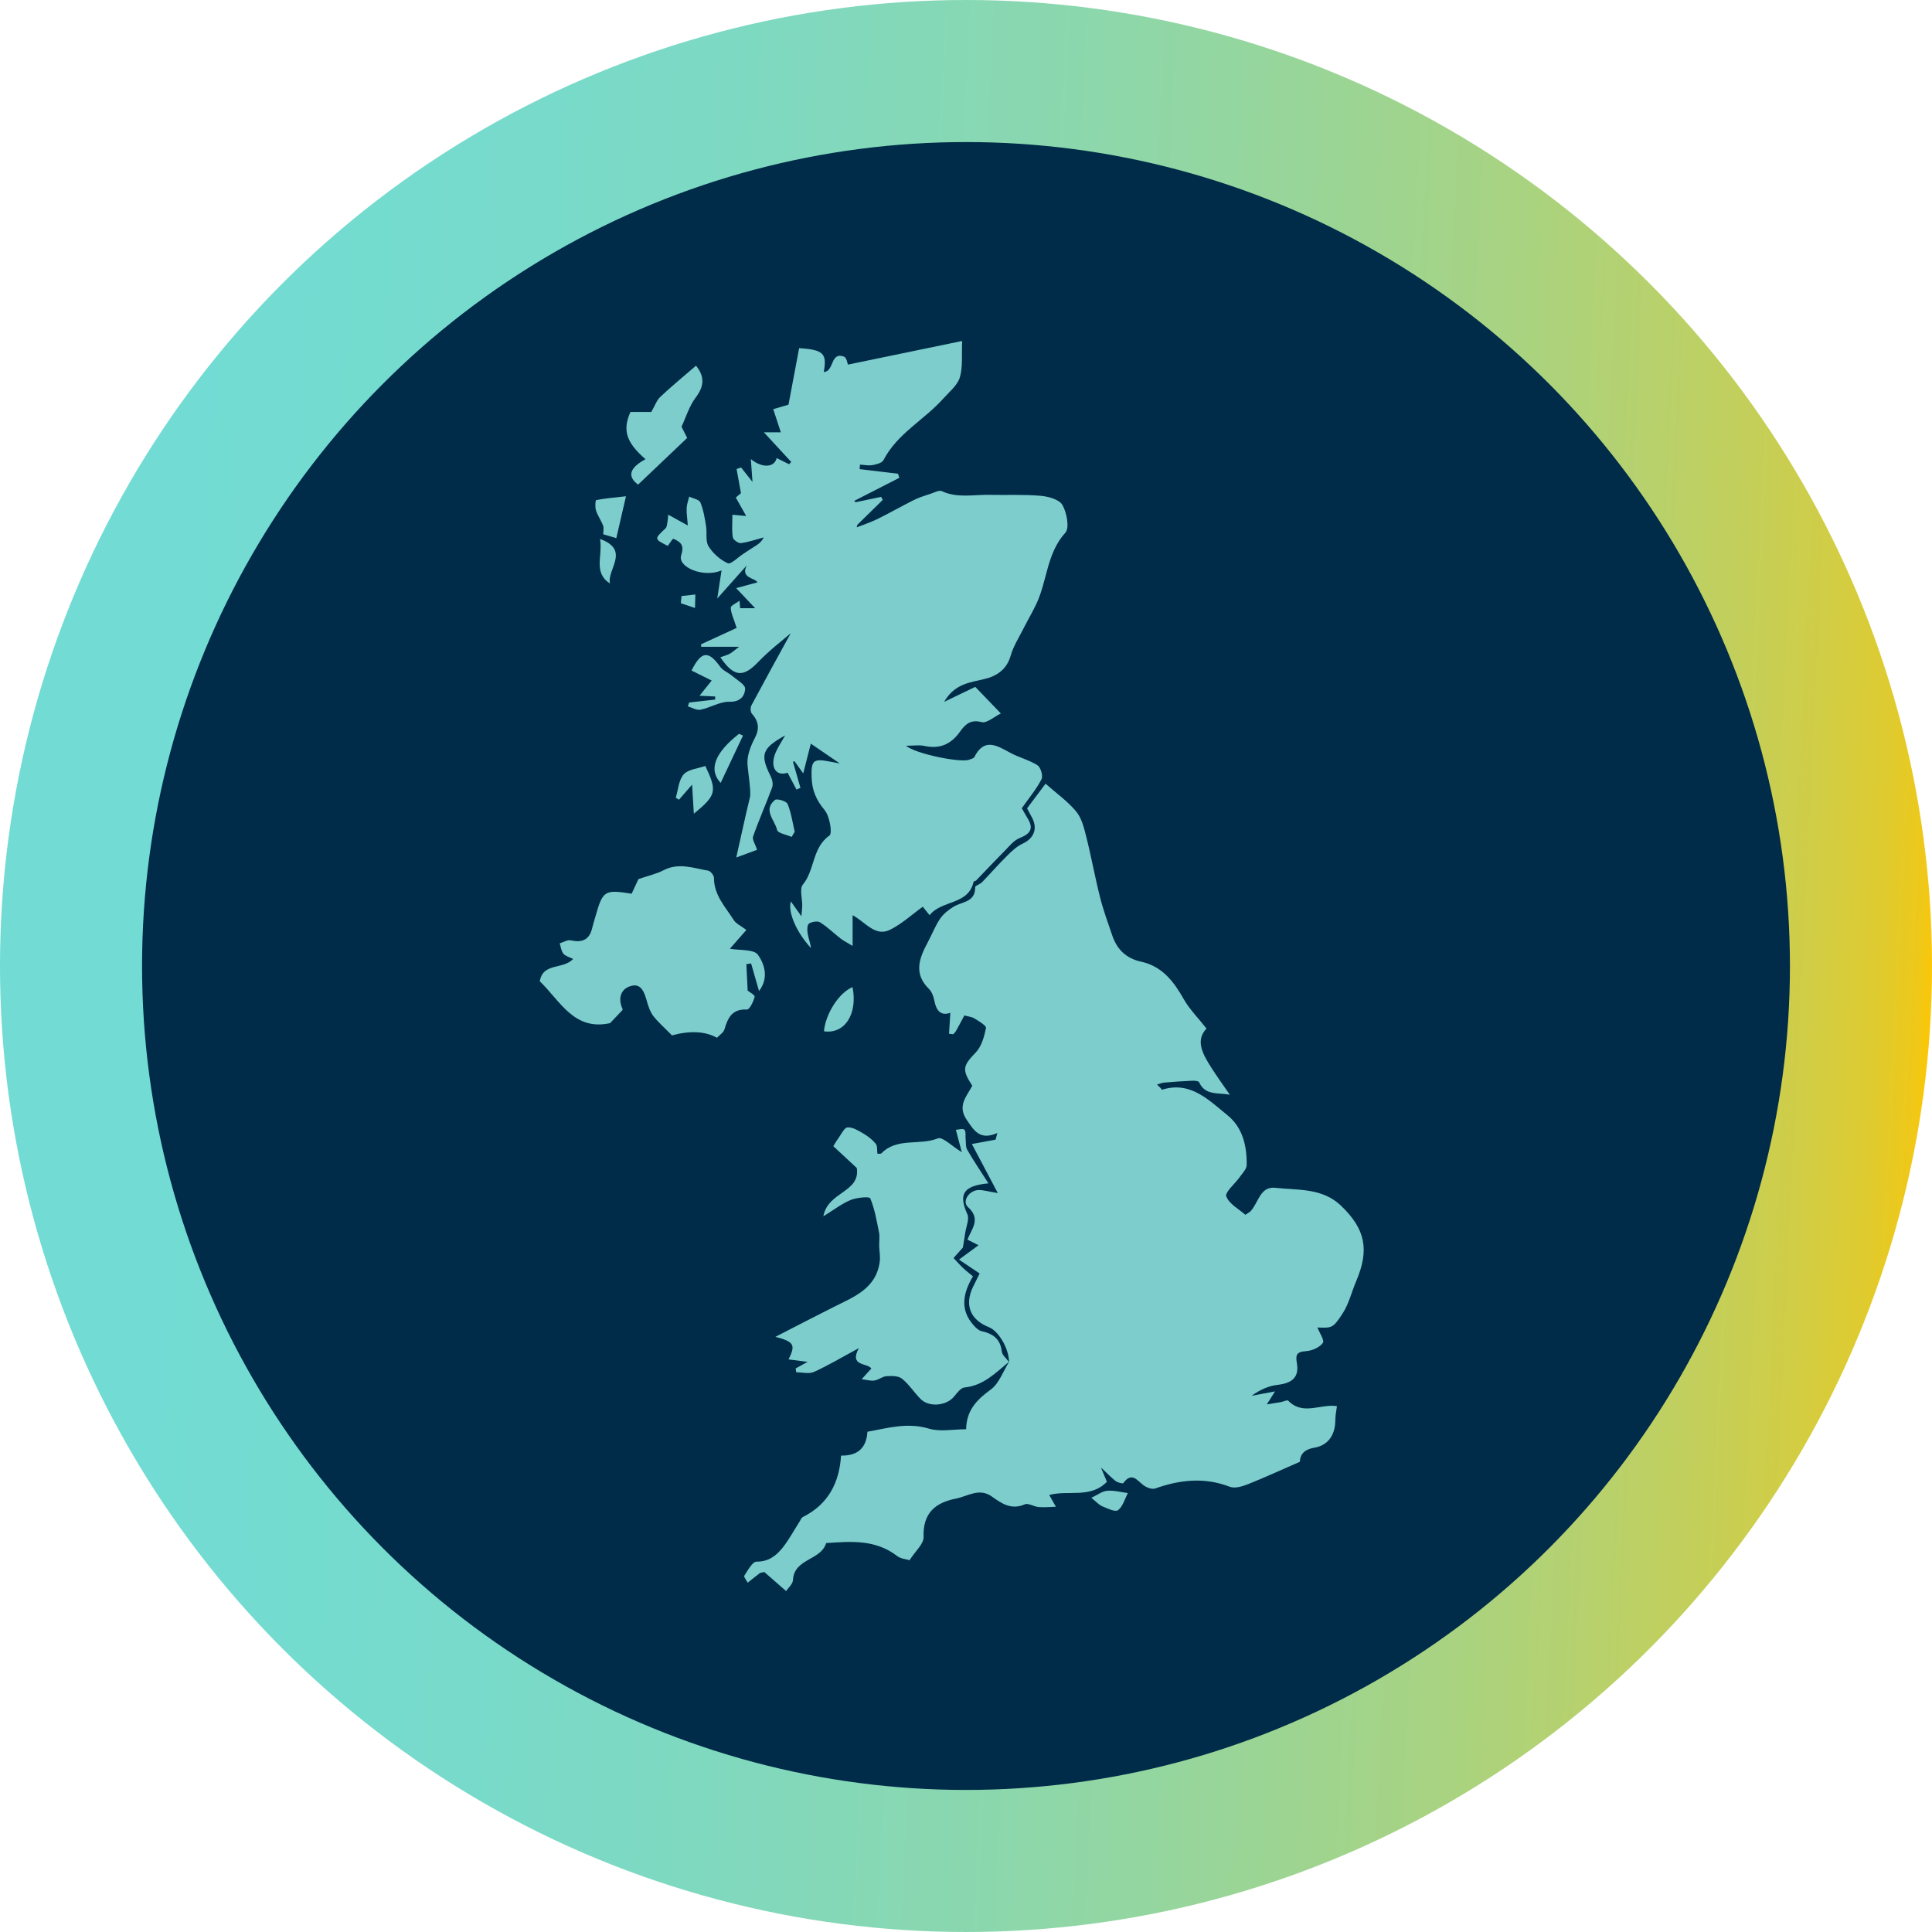 <svg width="68" height="68" viewBox="0 0 68 68" fill="none" xmlns="http://www.w3.org/2000/svg">
<circle cx="34" cy="34" r="31.5" fill="#002B49" stroke="url(#paint0_linear_599_5291)" stroke-width="5"/>
<g clip-path="url(#clip0_599_5291)">
<path d="M35.514 47.935C35.511 47.469 35.15 46.847 34.803 46.711C34.14 46.448 33.938 45.922 34.255 45.277C34.33 45.125 34.406 44.972 34.48 44.823C34.246 44.666 34.029 44.52 33.753 44.334C34.005 44.148 34.2 44.005 34.44 43.828C34.272 43.743 34.16 43.687 34.05 43.63C34.204 43.245 34.535 42.904 34.068 42.483C33.851 42.287 34.108 41.893 34.442 41.885C34.607 41.881 34.771 41.935 35.119 41.992C34.777 41.344 34.487 40.797 34.206 40.265C34.428 40.224 34.735 40.168 35.042 40.111C35.062 40.033 35.083 39.956 35.103 39.878C34.483 40.152 34.279 39.786 34.023 39.411C33.684 38.913 34.029 38.583 34.221 38.214C33.844 37.639 33.893 37.511 34.347 37.039C34.549 36.827 34.643 36.483 34.703 36.183C34.72 36.099 34.45 35.94 34.295 35.845C34.195 35.784 34.062 35.775 33.941 35.742C33.845 35.922 33.751 36.104 33.65 36.282C33.625 36.327 33.585 36.362 33.552 36.401C33.502 36.396 33.452 36.391 33.403 36.386C33.417 36.144 33.433 35.904 33.448 35.646C33.115 35.767 32.953 35.574 32.885 35.219C32.857 35.074 32.797 34.908 32.697 34.808C32.139 34.261 32.36 33.714 32.66 33.154C32.806 32.882 32.917 32.587 33.09 32.334C33.207 32.162 33.389 32.018 33.57 31.909C33.87 31.731 34.331 31.756 34.323 31.224C34.323 31.169 34.494 31.125 34.562 31.053C34.856 30.75 35.134 30.429 35.434 30.132C35.602 29.966 35.782 29.791 35.991 29.695C36.378 29.516 36.529 29.18 36.333 28.796C36.271 28.675 36.204 28.555 36.149 28.451C36.394 28.125 36.625 27.818 36.8 27.584C37.166 27.908 37.568 28.192 37.874 28.557C38.068 28.787 38.152 29.129 38.229 29.434C38.409 30.145 38.538 30.869 38.718 31.58C38.835 32.042 38.999 32.492 39.154 32.943C39.323 33.429 39.647 33.736 40.167 33.849C40.898 34.008 41.309 34.539 41.66 35.16C41.864 35.521 42.169 35.825 42.465 36.201C42.06 36.628 42.336 37.106 42.632 37.573C42.834 37.892 43.055 38.195 43.285 38.53C42.87 38.451 42.418 38.568 42.204 38.09C42.184 38.045 42.048 38.035 41.966 38.038C41.634 38.052 41.302 38.076 40.971 38.104C40.886 38.111 40.805 38.15 40.721 38.173C40.762 38.212 40.803 38.25 40.844 38.289C40.864 38.311 40.891 38.357 40.904 38.353C41.906 38.042 42.542 38.72 43.202 39.251C43.742 39.687 43.889 40.339 43.879 41.008C43.877 41.149 43.729 41.294 43.635 41.428C43.468 41.664 43.105 41.968 43.161 42.11C43.267 42.381 43.611 42.56 43.833 42.757C43.96 42.67 43.993 42.657 44.015 42.633C44.292 42.339 44.348 41.747 44.886 41.807C45.683 41.896 46.54 41.802 47.202 42.439C48.057 43.263 48.208 43.981 47.729 45.104C47.571 45.473 47.479 45.881 47.266 46.212C46.914 46.758 46.883 46.739 46.369 46.724C46.437 46.901 46.625 47.178 46.559 47.268C46.441 47.429 46.175 47.543 45.961 47.557C45.644 47.579 45.593 47.679 45.645 47.974C45.732 48.467 45.489 48.683 44.963 48.743C44.642 48.779 44.334 48.922 44.055 49.127C44.294 49.083 44.534 49.037 44.878 48.972C44.761 49.155 44.703 49.247 44.587 49.43C44.804 49.395 44.94 49.375 45.074 49.351C45.166 49.335 45.306 49.263 45.34 49.298C45.86 49.837 46.483 49.4 47.056 49.492C47.036 49.652 47 49.81 47 49.969C46.999 50.484 46.767 50.869 46.254 50.956C45.849 51.025 45.757 51.245 45.751 51.45C45.1 51.734 44.518 52.002 43.924 52.239C43.727 52.316 43.465 52.398 43.29 52.331C42.396 51.986 41.533 52.08 40.659 52.39C40.55 52.429 40.366 52.361 40.259 52.284C40.027 52.118 39.842 51.785 39.538 52.199C39.516 52.228 39.343 52.184 39.272 52.131C39.123 52.019 38.995 51.879 38.75 51.651C38.85 51.892 38.898 52.009 38.959 52.155C38.38 52.751 37.591 52.437 36.93 52.618C37.005 52.75 37.084 52.892 37.164 53.033C36.961 53.038 36.757 53.06 36.557 53.043C36.39 53.029 36.191 52.893 36.067 52.948C35.599 53.154 35.257 52.922 34.918 52.678C34.468 52.353 34.068 52.662 33.649 52.745C32.91 52.891 32.479 53.26 32.507 54.098C32.515 54.34 32.218 54.592 32.015 54.913C31.906 54.879 31.707 54.867 31.576 54.767C30.816 54.178 29.948 54.25 29.077 54.312C28.897 54.927 27.948 54.848 27.91 55.612C27.903 55.756 27.739 55.892 27.668 56C27.371 55.741 27.121 55.522 26.9 55.329C26.8 55.354 26.762 55.354 26.737 55.373C26.595 55.481 26.456 55.594 26.318 55.706C26.274 55.622 26.171 55.498 26.196 55.461C26.321 55.274 26.481 54.965 26.627 54.965C27.047 54.968 27.316 54.76 27.54 54.481C27.77 54.194 27.944 53.863 28.144 53.552C28.18 53.496 28.207 53.418 28.26 53.392C29.151 52.948 29.543 52.184 29.602 51.232C30.187 51.243 30.497 50.964 30.53 50.393C31.239 50.266 31.933 50.054 32.699 50.284C33.085 50.4 33.535 50.305 34.004 50.305C34.017 49.63 34.386 49.261 34.871 48.908C35.166 48.692 35.306 48.265 35.516 47.932L35.513 47.939L35.514 47.935Z" fill="#7CCDCC"/>
<path d="M35.961 28.442C36.02 28.543 36.093 28.679 36.173 28.811C36.393 29.173 36.258 29.349 35.888 29.497C35.675 29.581 35.511 29.799 35.339 29.972C35.006 30.306 34.684 30.651 34.356 30.99C34.334 31.013 34.272 31.015 34.267 31.036C34.082 31.865 33.151 31.666 32.718 32.212C32.605 32.071 32.515 31.958 32.479 31.914C32.095 32.19 31.744 32.516 31.332 32.722C30.808 32.985 30.472 32.465 30.009 32.211V33.293C29.811 33.173 29.69 33.115 29.587 33.034C29.344 32.845 29.123 32.626 28.865 32.464C28.773 32.407 28.571 32.44 28.472 32.51C28.406 32.555 28.408 32.741 28.427 32.856C28.455 33.027 28.524 33.191 28.543 33.369C28.029 32.81 27.721 32.096 27.836 31.727C27.951 31.889 28.045 32.021 28.206 32.249C28.223 32.049 28.235 31.964 28.236 31.878C28.239 31.625 28.134 31.285 28.258 31.134C28.685 30.621 28.579 29.838 29.195 29.407C29.304 29.33 29.202 28.726 29.023 28.512C28.728 28.159 28.58 27.814 28.566 27.364C28.546 26.774 28.618 26.69 29.188 26.801C29.27 26.817 29.352 26.832 29.556 26.87C29.156 26.597 28.851 26.389 28.538 26.174C28.473 26.427 28.386 26.769 28.271 27.221C28.119 27.01 28.041 26.903 27.963 26.794C27.945 26.799 27.927 26.805 27.909 26.81C27.997 27.117 28.085 27.424 28.173 27.73C28.127 27.749 28.08 27.769 28.033 27.789C27.93 27.592 27.825 27.396 27.721 27.198C27.274 27.348 27.068 26.937 27.339 26.402C27.422 26.236 27.523 26.078 27.635 25.884C26.81 26.345 26.743 26.562 27.131 27.335C27.185 27.444 27.216 27.607 27.177 27.715C26.964 28.293 26.711 28.857 26.507 29.439C26.468 29.55 26.585 29.716 26.646 29.911C26.448 29.984 26.25 30.057 25.914 30.181C26.091 29.393 26.234 28.725 26.396 28.06C26.446 27.859 26.305 27.039 26.306 26.837C26.308 26.55 26.428 26.244 26.565 25.982C26.741 25.648 26.704 25.39 26.464 25.119C26.412 25.06 26.406 24.905 26.445 24.831C26.932 23.921 27.431 23.017 27.831 22.288C27.538 22.543 27.079 22.889 26.687 23.299C26.16 23.851 25.828 23.838 25.353 23.132C25.467 23.092 25.578 23.064 25.676 23.014C25.759 22.973 25.828 22.904 26.015 22.764H24.681C24.678 22.735 24.676 22.707 24.673 22.678C25.126 22.47 25.579 22.261 25.927 22.101C25.823 21.769 25.724 21.579 25.721 21.39C25.72 21.31 25.921 21.226 26.03 21.144C26.036 21.23 26.044 21.316 26.05 21.407H26.579C26.366 21.183 26.186 20.992 25.91 20.7C26.191 20.624 26.423 20.561 26.66 20.497C26.573 20.333 26.051 20.354 26.284 19.899C25.971 20.251 25.658 20.601 25.245 21.066C25.308 20.652 25.349 20.392 25.396 20.077C24.761 20.348 23.841 19.963 23.975 19.546C24.087 19.195 23.975 19.083 23.701 18.963C23.677 18.952 23.572 19.125 23.503 19.213C23.02 18.97 23.023 18.974 23.424 18.596C23.475 18.548 23.478 18.445 23.492 18.367C23.508 18.288 23.51 18.206 23.519 18.115C23.73 18.232 23.918 18.334 24.209 18.495C24.188 18.225 24.16 18.053 24.168 17.882C24.175 17.746 24.225 17.613 24.258 17.478C24.393 17.545 24.606 17.579 24.651 17.684C24.76 17.943 24.804 18.233 24.851 18.514C24.89 18.752 24.824 19.042 24.938 19.227C25.092 19.477 25.349 19.704 25.614 19.824C25.723 19.873 25.969 19.619 26.151 19.5C26.274 19.422 26.394 19.337 26.519 19.26C26.653 19.176 26.791 19.098 26.881 18.915C26.613 18.986 26.348 19.081 26.076 19.116C25.986 19.127 25.805 18.998 25.792 18.913C25.753 18.668 25.778 18.413 25.778 18.117C25.923 18.13 26.04 18.141 26.263 18.161C26.12 17.907 26.019 17.726 25.898 17.512C25.974 17.446 26.07 17.366 26.08 17.358C26.022 17.038 25.973 16.773 25.925 16.508C25.978 16.49 26.03 16.472 26.083 16.453C26.186 16.584 26.29 16.716 26.485 16.961C26.46 16.62 26.445 16.414 26.427 16.158C26.826 16.485 27.259 16.458 27.336 16.123C27.485 16.196 27.629 16.268 27.771 16.338C27.797 16.312 27.824 16.285 27.85 16.26C27.548 15.932 27.245 15.605 26.886 15.216H27.483C27.383 14.912 27.302 14.666 27.215 14.401C27.417 14.342 27.609 14.285 27.752 14.244C27.88 13.562 28.004 12.903 28.127 12.253C28.988 12.311 29.111 12.441 28.994 13.093C29.366 13.08 29.218 12.367 29.707 12.553C29.801 12.589 29.829 12.799 29.844 12.833C31.191 12.554 32.526 12.278 33.865 12.001C33.842 12.504 33.893 12.92 33.782 13.286C33.695 13.568 33.41 13.793 33.199 14.03C32.53 14.781 31.581 15.257 31.096 16.194C31.043 16.296 30.846 16.346 30.708 16.37C30.567 16.396 30.416 16.361 30.27 16.353C30.266 16.406 30.26 16.46 30.256 16.512C30.707 16.566 31.157 16.62 31.607 16.674C31.623 16.722 31.639 16.77 31.654 16.817C31.124 17.088 30.594 17.359 30.065 17.63C30.082 17.645 30.1 17.661 30.117 17.676L31.012 17.488C31.032 17.523 31.051 17.559 31.07 17.595C30.772 17.887 30.474 18.18 30.175 18.472C30.168 18.502 30.16 18.531 30.153 18.561C30.397 18.464 30.65 18.383 30.885 18.267C31.317 18.054 31.735 17.813 32.166 17.599C32.353 17.505 32.558 17.444 32.758 17.378C32.887 17.335 33.053 17.242 33.149 17.287C33.696 17.541 34.264 17.405 34.822 17.417C35.425 17.43 36.03 17.399 36.63 17.451C36.902 17.474 37.286 17.581 37.396 17.777C37.548 18.047 37.65 18.582 37.496 18.751C36.842 19.471 36.861 20.426 36.487 21.232C36.346 21.535 36.175 21.822 36.025 22.119C35.866 22.437 35.667 22.744 35.571 23.08C35.431 23.57 35.08 23.795 34.652 23.899C34.139 24.023 33.602 24.062 33.231 24.702C33.704 24.475 34.083 24.293 34.326 24.176C34.653 24.516 34.902 24.773 35.227 25.111C34.994 25.224 34.729 25.467 34.546 25.416C34.14 25.303 33.948 25.53 33.778 25.767C33.456 26.211 33.064 26.368 32.533 26.254C32.345 26.213 32.14 26.248 31.892 26.248C32.194 26.526 33.822 26.859 34.114 26.738C34.177 26.712 34.27 26.695 34.294 26.645C34.65 25.944 35.101 26.25 35.569 26.502C35.874 26.665 36.227 26.749 36.516 26.935C36.629 27.007 36.718 27.309 36.659 27.424C36.485 27.765 36.231 28.067 35.966 28.444L35.961 28.442Z" fill="#7CCDCC"/>
<path d="M35.517 47.929C35.044 48.317 34.615 48.77 33.945 48.835C33.812 48.849 33.681 49.033 33.575 49.16C33.298 49.487 32.69 49.539 32.394 49.233C32.17 49.002 31.991 48.72 31.743 48.522C31.617 48.422 31.381 48.427 31.198 48.438C31.055 48.448 30.921 48.57 30.776 48.59C30.631 48.608 30.477 48.562 30.327 48.543C30.429 48.43 30.533 48.317 30.667 48.17C30.55 47.959 29.87 48.11 30.229 47.45C29.629 47.773 29.152 48.059 28.648 48.287C28.474 48.366 28.235 48.3 28.025 48.3C28.019 48.254 28.012 48.209 28.005 48.164C28.111 48.106 28.216 48.048 28.425 47.933C28.132 47.895 27.943 47.87 27.754 47.847C28.005 47.342 27.961 47.227 27.291 47.052C28.054 46.661 28.698 46.325 29.347 46C30.062 45.641 30.844 45.352 30.965 44.398C30.988 44.219 30.949 44.034 30.944 43.85C30.94 43.694 30.968 43.532 30.939 43.381C30.858 42.973 30.788 42.556 30.63 42.177C30.601 42.108 30.158 42.148 29.944 42.234C29.64 42.357 29.373 42.567 28.979 42.81C29.143 41.927 30.284 41.978 30.157 41.111C29.887 40.859 29.606 40.599 29.329 40.341C29.386 40.251 29.437 40.158 29.5 40.074C29.606 39.931 29.712 39.689 29.83 39.681C30.013 39.667 30.219 39.798 30.395 39.901C30.553 39.994 30.708 40.114 30.823 40.256C30.886 40.333 30.864 40.479 30.883 40.607C30.932 40.603 30.998 40.619 31.022 40.594C31.575 40.028 32.365 40.326 33.011 40.067C33.175 40.002 33.5 40.339 33.851 40.552C33.776 40.268 33.719 40.051 33.644 39.765C33.735 39.761 33.889 39.71 33.943 39.763C34.004 39.822 33.974 39.974 33.987 40.086C34.002 40.217 33.983 40.368 34.045 40.472C34.265 40.853 34.513 41.217 34.79 41.65C33.882 41.735 33.737 42.043 34.048 42.738C34.123 42.908 34.007 43.165 33.975 43.382C33.953 43.541 33.923 43.699 33.889 43.911C33.84 43.966 33.711 44.111 33.561 44.279C33.704 44.429 33.802 44.541 33.911 44.643C34.009 44.735 34.118 44.816 34.245 44.923C33.902 45.501 33.769 46.088 34.269 46.647C34.345 46.731 34.442 46.828 34.544 46.851C34.943 46.939 35.211 47.12 35.26 47.57C35.274 47.698 35.422 47.812 35.51 47.933L35.514 47.926L35.517 47.929Z" fill="#7CCDCC"/>
<path d="M23.651 36.442C23.38 36.165 23.164 35.979 22.993 35.759C22.885 35.618 22.823 35.431 22.773 35.256C22.69 34.964 22.586 34.613 22.239 34.695C21.853 34.785 21.737 35.124 21.911 35.513C21.918 35.526 21.908 35.547 21.907 35.553C21.754 35.715 21.607 35.871 21.473 36.011C20.201 36.294 19.714 35.224 18.999 34.538C19.107 33.872 19.822 34.133 20.173 33.752C20.044 33.687 19.903 33.655 19.83 33.567C19.753 33.473 19.74 33.326 19.699 33.203C19.829 33.164 19.972 33.071 20.089 33.097C20.489 33.185 20.747 33.081 20.843 32.663C20.874 32.529 20.918 32.399 20.955 32.266C21.218 31.341 21.271 31.305 22.232 31.455C22.319 31.269 22.41 31.071 22.471 30.941C22.801 30.827 23.098 30.763 23.358 30.628C23.892 30.352 24.409 30.556 24.928 30.645C25.01 30.66 25.129 30.81 25.129 30.897C25.128 31.506 25.532 31.921 25.826 32.383C25.909 32.514 26.08 32.587 26.269 32.731C26.057 32.974 25.852 33.208 25.69 33.392C26.028 33.455 26.536 33.403 26.679 33.607C26.902 33.925 27.073 34.416 26.715 34.881C26.616 34.536 26.526 34.223 26.436 33.909C26.381 33.918 26.325 33.927 26.27 33.936C26.285 34.23 26.298 34.524 26.315 34.865C26.364 34.908 26.576 35.023 26.561 35.084C26.521 35.253 26.379 35.538 26.29 35.533C25.767 35.504 25.619 35.823 25.498 36.23C25.464 36.347 25.321 36.432 25.235 36.526C24.82 36.296 24.292 36.268 23.65 36.442H23.651Z" fill="#7CCDCC"/>
<path d="M22.923 14.5C23.051 14.28 23.113 14.086 23.244 13.965C23.641 13.591 24.064 13.245 24.497 12.871C24.803 13.248 24.794 13.589 24.483 13.997C24.258 14.294 24.147 14.679 23.988 15.018C24.062 15.165 24.129 15.3 24.186 15.414C23.599 15.972 23.031 16.513 22.459 17.057C22.07 16.772 22.152 16.466 22.719 16.163C22.03 15.564 21.908 15.136 22.189 14.5H22.923Z" fill="#7CCDCC"/>
<path d="M24.252 24.727C24.559 24.692 24.865 24.657 25.172 24.622C25.172 24.585 25.172 24.55 25.172 24.514C25.029 24.508 24.887 24.5 24.621 24.488C24.811 24.249 24.947 24.081 25.049 23.953C24.837 23.848 24.589 23.724 24.339 23.601C24.687 22.907 24.933 22.89 25.349 23.469C25.445 23.603 25.629 23.67 25.761 23.782C25.933 23.928 26.233 24.094 26.227 24.242C26.218 24.477 26.068 24.711 25.68 24.699C25.343 24.689 25.004 24.908 24.656 24.979C24.52 25.007 24.359 24.905 24.21 24.863C24.224 24.817 24.24 24.773 24.254 24.727H24.252Z" fill="#7CCDCC"/>
<path d="M23.784 28.078C23.871 27.797 23.887 27.454 24.065 27.254C24.223 27.075 24.56 27.053 24.825 26.959C25.246 27.847 25.218 27.988 24.421 28.64C24.4 28.295 24.381 27.982 24.359 27.617C24.191 27.809 24.044 27.978 23.898 28.147L23.785 28.078H23.784Z" fill="#7CCDCC"/>
<path d="M30.007 34.743C30.194 35.702 29.725 36.404 29.001 36.298C29.053 35.691 29.526 34.939 30.007 34.743Z" fill="#7CCDCC"/>
<path d="M22.032 17.468C21.909 17.996 21.805 18.453 21.692 18.941C21.534 18.894 21.393 18.853 21.232 18.805C21.232 18.697 21.259 18.588 21.227 18.502C21.158 18.318 21.037 18.152 20.977 17.966C20.939 17.851 20.955 17.607 20.983 17.601C21.286 17.541 21.596 17.516 22.032 17.467V17.468Z" fill="#7CCDCC"/>
<path d="M27.863 29.456C27.684 29.378 27.377 29.327 27.352 29.214C27.276 28.869 26.84 28.511 27.276 28.156C27.346 28.098 27.678 28.197 27.719 28.294C27.847 28.602 27.894 28.944 27.972 29.274C27.936 29.335 27.9 29.395 27.864 29.456H27.863Z" fill="#7CCDCC"/>
<path d="M21.471 20.539C20.866 20.147 21.222 19.575 21.119 18.97C22.206 19.363 21.345 20.058 21.471 20.539Z" fill="#7CCDCC"/>
<path d="M38.412 52.717C38.637 52.612 38.8 52.482 38.972 52.47C39.21 52.451 39.454 52.52 39.697 52.551C39.587 52.759 39.52 53.026 39.351 53.153C39.251 53.227 38.978 53.093 38.797 53.017C38.677 52.966 38.583 52.855 38.412 52.718V52.717Z" fill="#7CCDCC"/>
<path d="M25.365 27.555C24.919 27.084 25.175 26.482 26.012 25.827L26.151 25.89C25.898 26.428 25.644 26.966 25.365 27.556V27.555Z" fill="#7CCDCC"/>
<path d="M23.987 20.979C24.15 20.96 24.312 20.941 24.474 20.924C24.47 21.082 24.466 21.242 24.462 21.4L23.963 21.232C23.972 21.148 23.979 21.064 23.987 20.98V20.979Z" fill="#7CCDCC"/>
</g>
<defs>
<linearGradient id="paint0_linear_599_5291" x1="-1.97502e-07" y1="33.634" x2="68" y2="36.925" gradientUnits="userSpaceOnUse">
<stop stop-color="#71DBD4"/>
<stop offset="0.086" stop-color="#72DBD3"/>
<stop offset="0.175" stop-color="#74DBCF"/>
<stop offset="0.265" stop-color="#78DACA"/>
<stop offset="0.356" stop-color="#7DD9C2"/>
<stop offset="0.446" stop-color="#84D8B8"/>
<stop offset="0.533" stop-color="#8BD7AD"/>
<stop offset="0.617" stop-color="#94D69F"/>
<stop offset="0.696" stop-color="#9ED490"/>
<stop offset="0.769" stop-color="#A9D380"/>
<stop offset="0.834" stop-color="#B6D16E"/>
<stop offset="0.89" stop-color="#C3CF5A"/>
<stop offset="0.936" stop-color="#D1CD45"/>
<stop offset="0.971" stop-color="#DFCB2F"/>
<stop offset="0.992" stop-color="#EFC818"/>
<stop offset="1" stop-color="#FFC600"/>
</linearGradient>
<clipPath id="clip0_599_5291">
<rect width="29" height="44" fill="white" transform="translate(19 12)"/>
</clipPath>
</defs>
</svg>
